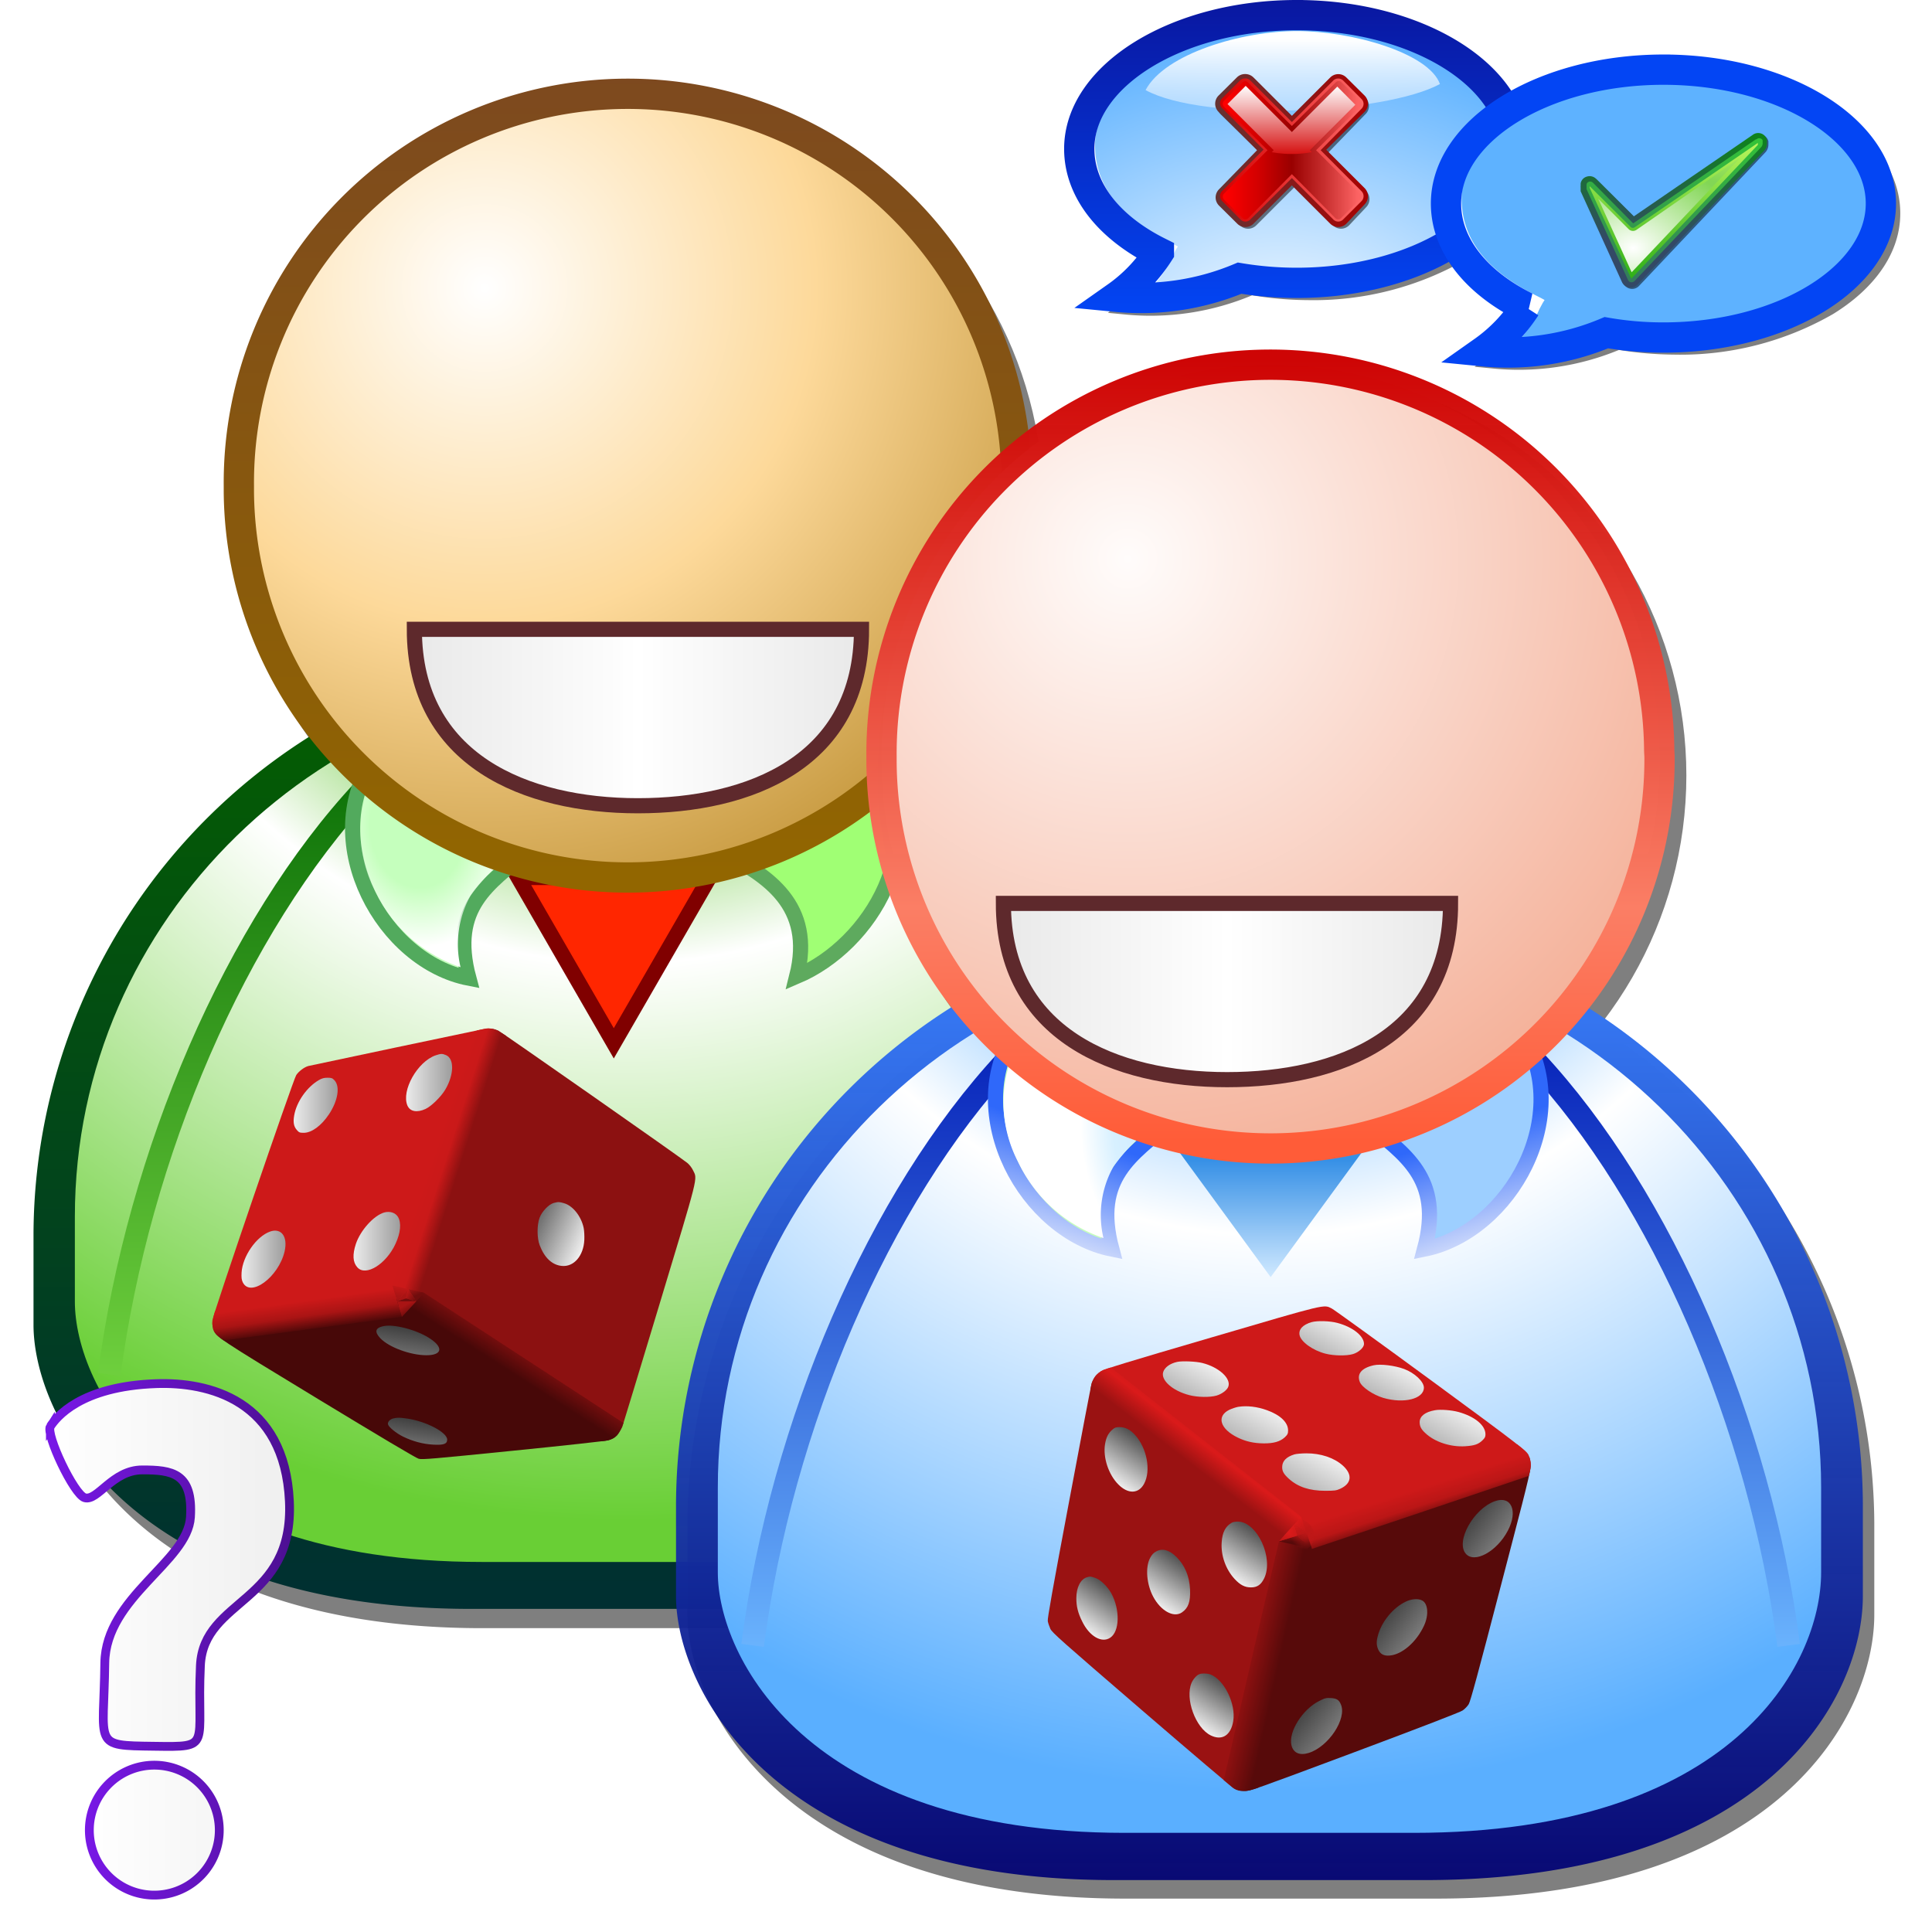 <?xml version="1.0" encoding="UTF-8"?>
<svg width="512" height="512" version="1.0" xmlns="http://www.w3.org/2000/svg" xmlns:cc="http://creativecommons.org/ns#" xmlns:dc="http://purl.org/dc/elements/1.1/" xmlns:rdf="http://www.w3.org/1999/02/22-rdf-syntax-ns#" xmlns:xlink="http://www.w3.org/1999/xlink">
 <defs>
  <linearGradient id="BWgrad">
   <stop offset="0"/>
   <stop stop-color="#fff" offset="1"/>
  </linearGradient>
  <!-- for left die -->
  <linearGradient id="grad1" x1="4492.5" x2="5626.1" y1="5053.9" y2="4328.5" gradientTransform="matrix(.014 0 0 -.02 594.16 301.51)" gradientUnits="userSpaceOnUse" xlink:href="#BWgrad"/>
  <linearGradient id="grad2" x1="3892" x2="2279.2" y1="4363.7" y2="-474.68" gradientTransform="scale(.771 1.297)" gradientUnits="userSpaceOnUse" xlink:href="#BWgrad"/>
  <linearGradient id="grad4" x1="8418.4" x2="-27.168" y1="5771.6" y2="5771.6" gradientTransform="scale(.949 1.053)" gradientUnits="userSpaceOnUse" xlink:href="#BWgrad"/>
  <linearGradient id="grad21" x1="2987.8" x2="3223.9" y1="4557.5" y2="4802.3" gradientTransform="matrix(.021 0 0 -.014 594.16 301.51)" gradientUnits="userSpaceOnUse">
   <stop stop-color="#470808" offset="0"/>
   <stop stop-color="#700d0d" offset=".65"/>
   <stop stop-color="#8c1111" offset="1"/>
  </linearGradient>
  <linearGradient id="grad24" x1="947.24" x2="681.11" y1="8029.8" y2="8586.3" gradientTransform="matrix(.031 0 0 -.009 594.16 301.51)" gradientUnits="userSpaceOnUse">
   <stop stop-color="#470808" offset="0"/>
   <stop stop-color="#a91414" offset=".5"/>
   <stop stop-color="#cd1919" offset="1"/>
  </linearGradient>
  <linearGradient id="grad41" x1="4460" x2="4840.3" y1="4260.8" y2="3973" gradientTransform="matrix(.011 0 0 -.026 594.16 301.51)" gradientUnits="userSpaceOnUse">
   <stop stop-color="#cd1919" offset="0"/>
   <stop stop-color="#ca1919" offset=".5"/>
   <stop stop-color="#8c1111" offset="1"/>
  </linearGradient>
  <linearGradient id="cgrad44" x1="2441.1" x2="2467.3" y1="4604" y2="4777.9" gradientTransform="matrix(.017 0 0 -.017 594.16 301.51)" gradientUnits="userSpaceOnUse">
   <stop stop-color="#a91414" offset="0"/>
   <stop stop-color="#cd1919" offset="1"/>
  </linearGradient>
  <linearGradient id="cgrad11" x1="2348.8" x2="2254.9" y1="5227.3" y2="5385.4" gradientTransform="matrix(.019 0 0 -.015 594.16 301.51)" gradientUnits="userSpaceOnUse">
   <stop stop-color="#700d0d" offset="0"/>
   <stop stop-color="#ca1919" offset="1"/>
  </linearGradient>
  <linearGradient id="cgrad22" x1="2261" x2="2150" y1="4880.7" y2="5045.1" gradientTransform="matrix(.019 0 0 -.015 594.16 301.51)" gradientUnits="userSpaceOnUse">
   <stop stop-color="#470808" offset="0"/>
   <stop stop-color="#a91414" offset="1"/>
  </linearGradient>
  <linearGradient id="cgrad4c" x1="2559.3" x2="2608.7" y1="4391.3" y2="4554.7" gradientTransform="matrix(.016 0 0 -.018 594.16 301.51)" gradientUnits="userSpaceOnUse">
   <stop stop-color="#a91414" offset="0"/>
   <stop stop-color="#ca1919" offset="1"/>
  </linearGradient>
  <linearGradient id="cgrad1c" x1="2908.6" x2="2777.6" y1="4222.2" y2="4319.3" gradientTransform="matrix(.015 0 0 -.018 594.16 301.51)" gradientUnits="userSpaceOnUse">
   <stop stop-color="#700d0d" offset="0"/>
   <stop stop-color="#ca1919" offset="1"/>
  </linearGradient>
  <linearGradient id="cgrad2c" x1="1047.6" x2="973.65" y1="11722" y2="11774" gradientTransform="matrix(.043 0 0 -.007 594.16 301.51)" gradientUnits="userSpaceOnUse">
   <stop stop-color="#700d0d" offset="0"/>
   <stop stop-color="#b51616" offset="1"/>
  </linearGradient>
  <linearGradient id="cgradxx" x1="2138.4" x2="2015.5" y1="5743.9" y2="5888.8" gradientTransform="matrix(.021 0 0 -.013 594.16 301.51)" gradientUnits="userSpaceOnUse">
   <stop stop-color="#700d0d" offset="0"/>
   <stop stop-color="#ca1919" offset="1"/>
  </linearGradient>
  <!-- for right die -->
  <linearGradient id="grad3" x1="8399.5" x2="15715" y1="4016.4" y2="-2173.8" gradientTransform="scale(.934 1.07)" gradientUnits="userSpaceOnUse" xlink:href="#BWgrad"/>
  <linearGradient id="grad5" x1="10797" x2="9066" y1="4727.9" y2="978.35" gradientTransform="scale(.784 1.276)" gradientUnits="userSpaceOnUse" xlink:href="#BWgrad"/>
  <linearGradient id="grad6" x1="463.33" x2="8506.2" y1="-22.414" y2="8020.5" gradientTransform="scale(1.379 .725)" gradientUnits="userSpaceOnUse" xlink:href="#BWgrad"/>
  <linearGradient id="grad56" x1="7514.2" x2="7800.4" y1="4531.9" y2="4825.3" gradientTransform="matrix(.019 0 0 -.015 594.16 301.51)" gradientUnits="userSpaceOnUse">
   <stop stop-color="#9a1212" offset="0"/>
   <stop stop-color="#da1a1a" offset=".7"/>
   <stop stop-color="#ce1919" offset="1"/>
  </linearGradient>
  <linearGradient id="grad36" x1="7624.3" x2="7317.4" y1="5419.6" y2="5838.1" gradientTransform="matrix(.025 0 0 -.011 594.16 301.51)" gradientUnits="userSpaceOnUse">
   <stop stop-color="#570a0a" offset="0"/>
   <stop stop-color="#ba1616" offset=".5"/>
   <stop stop-color="#ce1919" offset="1"/>
  </linearGradient>
  <linearGradient id="grad35" x1="15673" x2="15151" y1="887.28" y2="1213" gradientTransform="matrix(.01 0 0 -.028 594.16 301.51)" gradientUnits="userSpaceOnUse">
   <stop stop-color="#570a0a" offset="0"/>
   <stop stop-color="#9a1212" offset="1"/>
  </linearGradient>
  <linearGradient id="cgrad53" x1="6199" x2="6168.9" y1="4974.3" y2="5235.3" gradientTransform="matrix(.027 0 0 -.011 594.16 301.51)" gradientUnits="userSpaceOnUse">
   <stop stop-color="#570a0a" offset="0"/>
   <stop stop-color="#bd1717" offset="1"/>
  </linearGradient>
  <linearGradient id="cgrad56" x1="9062.8" x2="9163.1" y1="3359" y2="3604.4" gradientTransform="matrix(.017 0 0 -.016 594.16 301.51)" gradientUnits="userSpaceOnUse">
   <stop stop-color="#9a1212" offset="0"/>
   <stop stop-color="#da1a1a" offset="1"/>
  </linearGradient>
  <linearGradient id="cgrad6c" x1="9448" x2="9379.9" y1="3440.1" y2="3582" gradientTransform="matrix(.017 0 0 -.016 594.16 301.51)" gradientUnits="userSpaceOnUse">
   <stop stop-color="#ba1616" offset="0"/>
   <stop stop-color="#da1a1a" offset="1"/>
  </linearGradient>
  <linearGradient id="cgrad63" x1="10245" x2="10179" y1="3010" y2="3201.7" gradientTransform="matrix(.016 0 0 -.018 594.16 301.51)" gradientUnits="userSpaceOnUse">
   <stop stop-color="#570a0a" offset="0"/>
   <stop stop-color="#bd1717" offset="1"/>
  </linearGradient>
  <linearGradient id="cgrad66" x1="11144" x2="10965" y1="2916" y2="2962.9" gradientTransform="matrix(.015 0 0 -.019 594.16 301.51)" gradientUnits="userSpaceOnUse">
   <stop stop-color="#ba1616" offset="0"/>
   <stop stop-color="#da1a1a" offset="1"/>
  </linearGradient>
  <radialGradient id="rcgrad" cx="9607" cy="3310" r="201" gradientTransform="matrix(.017 0 0 .017 594.16 -301.51)" gradientUnits="userSpaceOnUse">
   <stop stop-color="#bd1717" offset="0"/>
   <stop stop-color="#bd1717" stop-opacity="0" offset="1"/>
  </radialGradient>
  <linearGradient id="linearGradient1550" x1="4611.5" x2="2656.5" y1="6381.7" y2="6381.7" gradientTransform="scale(.897 1.115)" gradientUnits="userSpaceOnUse" xlink:href="#BWgrad"/>
  <linearGradient id="linearGradient1552" x1="3074.1" x2="1200" y1="6121.8" y2="6121.8" gradientTransform="scale(.894 1.119)" gradientUnits="userSpaceOnUse" xlink:href="#BWgrad"/>
  <linearGradient id="linearGradient1554" x1="3971" x2="1981.5" y1="4685.2" y2="4685.2" gradientTransform="scale(.892 1.122)" gradientUnits="userSpaceOnUse" xlink:href="#BWgrad"/>
  <linearGradient id="linearGradient1556" x1="2433.2" x2="526.01" y1="4431.8" y2="4431.8" gradientTransform="scale(.878 1.138)" gradientUnits="userSpaceOnUse" xlink:href="#BWgrad"/>
  <linearGradient id="linearGradient1558" x1="1993.8" x2="1236.3" y1="6726.6" y2="4454.3" gradientTransform="scale(1.458 .686)" gradientUnits="userSpaceOnUse" xlink:href="#BWgrad"/>
  <linearGradient id="linearGradient1560" x1="2026.7" x2="1323.4" y1="5188.1" y2="3078.2" gradientTransform="scale(1.48 .676)" gradientUnits="userSpaceOnUse" xlink:href="#BWgrad"/>
  <linearGradient id="linearGradient1562" x1="5876.3" x2="7494" y1="6368.5" y2="7986.2" gradientTransform="scale(1.373 .728)" gradientUnits="userSpaceOnUse" xlink:href="#BWgrad"/>
  <linearGradient id="linearGradient1564" x1="4717" x2="6381.4" y1="5604.3" y2="7268.7" gradientTransform="scale(1.361 .735)" gradientUnits="userSpaceOnUse" xlink:href="#BWgrad"/>
  <linearGradient id="linearGradient1566" x1="6497.7" x2="8154.8" y1="5491.3" y2="7148.4" gradientTransform="scale(1.349 .741)" gradientUnits="userSpaceOnUse" xlink:href="#BWgrad"/>
  <linearGradient id="linearGradient1568" x1="5304.1" x2="7012.8" y1="4727.7" y2="6436.5" gradientTransform="scale(1.339 .747)" gradientUnits="userSpaceOnUse" xlink:href="#BWgrad"/>
  <linearGradient id="linearGradient1570" x1="7057.3" x2="8743.3" y1="4706.8" y2="6392.8" gradientTransform="scale(1.342 .745)" gradientUnits="userSpaceOnUse" xlink:href="#BWgrad"/>
  <linearGradient id="linearGradient1572" x1="5815.4" x2="7542.9" y1="3972.8" y2="5700.3" gradientTransform="scale(1.341 .745)" gradientUnits="userSpaceOnUse" xlink:href="#BWgrad"/>
  <linearGradient id="linearGradient1574" x1="11897" x2="13548" y1="3577.5" y2="2181" gradientTransform="scale(.933 1.071)" gradientUnits="userSpaceOnUse" xlink:href="#BWgrad"/>
  <linearGradient id="linearGradient1576" x1="10664" x2="12309" y1="2509.5" y2="1117.2" gradientTransform="scale(.945 1.058)" gradientUnits="userSpaceOnUse" xlink:href="#BWgrad"/>
  <linearGradient id="linearGradient1578" x1="9487.7" x2="11136" y1="1415.1" y2="20.019" gradientTransform="scale(.955 1.047)" gradientUnits="userSpaceOnUse" xlink:href="#BWgrad"/>
  <linearGradient id="linearGradient1580" x1="9897.7" x2="9523.2" y1="2783.7" y2="1972.1" gradientTransform="scale(.816 1.226)" gradientUnits="userSpaceOnUse" xlink:href="#BWgrad"/>
  <linearGradient id="linearGradient1582" x1="8925.1" x2="8562" y1="2498.3" y2="1711.5" gradientTransform="scale(.809 1.236)" gradientUnits="userSpaceOnUse" xlink:href="#BWgrad"/>
  <linearGradient id="linearGradient1584" x1="10339" x2="9961.1" y1="1613.5" y2="794.14" gradientTransform="scale(.831 1.204)" gradientUnits="userSpaceOnUse" xlink:href="#BWgrad"/>
  <linearGradient id="linearGradient1586" x1="10801" x2="10412" y1="3119.1" y2="2276.2" gradientTransform="scale(.831 1.203)" gradientUnits="userSpaceOnUse" xlink:href="#BWgrad"/>
  <linearGradient id="linearGradient1588" x1="9277" x2="8902.5" y1="3971.3" y2="3159.9" gradientTransform="scale(.816 1.225)" gradientUnits="userSpaceOnUse" xlink:href="#BWgrad"/>
  <linearGradient id="Gradient_55" x1="94.79" x2="94.79" y1="112.29" y2="116.78" gradientTransform="matrix(4.013 0 0 -4.013 -38.026 491.34)" gradientUnits="userSpaceOnUse">
   <stop stop-color="#d61313" offset="0"/>
   <stop stop-color="#fff" offset="1"/>
  </linearGradient>
  <linearGradient id="Gradient_56" x1="172.11" x2="180.88" y1="-241.55" y2="-241.55" gradientTransform="matrix(4.013 0 0 -4.013 -365.96 -929.51)" gradientUnits="userSpaceOnUse">
   <stop stop-color="#fe0000" offset="0"/>
   <stop stop-color="#d20000" offset=".25"/>
   <stop stop-color="#900" offset=".5"/>
   <stop stop-color="#c82f2f" offset=".75"/>
   <stop stop-color="#fc6363" offset="1"/>
  </linearGradient>
  <linearGradient id="Gradient_57" x1="171.82" x2="181.07" y1="-241.55" y2="-241.55" gradientTransform="matrix(4.013 0 0 -4.013 -365.96 -929.51)" gradientUnits="userSpaceOnUse">
   <stop stop-color="#d30000" offset="0"/>
   <stop stop-color="#fd6767" offset="1"/>
  </linearGradient>
  <linearGradient id="Gradient_58" x1="89.93" x2="99.67" y1="112.3" y2="112.3" gradientTransform="matrix(4.013 0 0 -4.013 -38.026 490.46)" gradientUnits="userSpaceOnUse">
   <stop stop-color="#663232" offset="0"/>
   <stop stop-color="#a70202" offset="1"/>
  </linearGradient>
  <radialGradient id="Gradient_50" cx="-65.56" cy="727.02" r="5.65" gradientTransform="matrix(-2.769 0 0 2.648 275.54 -1891.8)" gradientUnits="userSpaceOnUse">
   <stop stop-color="#ceff67" offset="0"/>
   <stop stop-color="#ceff67" stop-opacity="0" offset="1"/>
  </radialGradient>
  <radialGradient id="Gradient_51" cx="654.69" cy="-947.76" r="22.74" gradientTransform="matrix(1.324 0 0 -1.003 -433.98 -884.89)" gradientUnits="userSpaceOnUse">
   <stop stop-color="#fff" offset="0"/>
   <stop stop-color="#82d655" offset="1"/>
  </radialGradient>
  <linearGradient id="Gradient_52" x1="702.85" x2="702.85" y1="-651.67" y2="-694.96" gradientTransform="matrix(1.244 0 0 -1.244 -443.29 -778.54)" gradientUnits="userSpaceOnUse">
   <stop stop-color="#cf6" offset=".01"/>
   <stop stop-color="#090" offset="1"/>
  </linearGradient>
  <linearGradient id="Gradient_53" x1="702.85" x2="702.85" y1="-651.64" y2="-695.01" gradientTransform="matrix(1.244 0 0 -1.244 -443.29 -778.54)" gradientUnits="userSpaceOnUse">
   <stop stop-color="#3c3" offset="0"/>
   <stop stop-color="#366" offset="1"/>
  </linearGradient>
  <linearGradient id="Gradient_54" x1="702.84" x2="702.84" y1="-646" y2="-677.19" gradientTransform="matrix(1.244 0 0 -1.244 -443.29 -778.54)" gradientUnits="userSpaceOnUse">
   <stop stop-color="#090" offset="0"/>
   <stop stop-color="#334966" offset="1"/>
  </linearGradient>
  <linearGradient id="Gradient_28-2" x1="128.68" x2="128.68" y1="93.38" y2="101.77" gradientTransform="matrix(4.013 0 0 4.013 -7.166 -2.006)" xlink:href="#Gradient_28"/>
  <linearGradient id="Gradient_28" x1="102.78" x2="102.78" y1="97.24" y2="105.63" gradientTransform="matrix(.93 0 0 -.93 -8.92 101.3)" gradientUnits="userSpaceOnUse">
   <stop stop-color="#fff" stop-opacity="0" offset="0"/>
   <stop stop-color="#fff" offset="1"/>
  </linearGradient>
  <linearGradient id="Gradient_48-2" x1="111.64" x2="111.64" y1="126.82" y2="106.15" gradientTransform="matrix(4.013 0 0 4.013 -7.166 -2.006)" xlink:href="#Gradient_48"/>
  <linearGradient id="Gradient_48" x1="87.42" x2="87.42" y1="130.43" y2="109.75" gradientTransform="matrix(1,0,0,-1,0,130.93)" gradientUnits="userSpaceOnUse">
   <stop stop-color="#0917a0" offset="0"/>
   <stop stop-color="#0345f4" offset="1"/>
  </linearGradient>
  <radialGradient id="Gradient_49-2" cx="434.64" cy="-408.65" r="12.13" gradientTransform="matrix(4.013 0 0 4.013 -7.166 -2.006)" xlink:href="#Gradient_49"/>
  <radialGradient id="Gradient_49" cx="424.18" cy="-406.55" r="12.13" gradientTransform="matrix(2.31,0,0,-1.72,-893.59,-675.6)" gradientUnits="userSpaceOnUse">
   <stop stop-color="#fff" offset="0"/>
   <stop stop-color="#5eb2ff" offset="1"/>
  </radialGradient>
  <linearGradient id="Gradient_20" x1="136" x2="164.15" y1="8.51" y2="8.51" gradientTransform="matrix(1,0,0,-1,-115.9,129)" gradientUnits="userSpaceOnUse">
   <stop stop-color="#fff" offset="0"/>
   <stop stop-color="#efefef" offset="1"/>
  </linearGradient>
  <linearGradient id="Gradient_21" x1="135.94" x2="164.31" y1="8.51" y2="8.51" gradientTransform="matrix(1,0,0,-1,-115.9,129)" gradientUnits="userSpaceOnUse">
   <stop stop-color="#7918e8" offset="0"/>
   <stop stop-color="#4c0f92" offset="1"/>
  </linearGradient>
  <linearGradient id="Gradient_20-2" x1="136.52" x2="164.67" y1="39.15" y2="39.15" gradientTransform="matrix(1,0,0,-1,-120.21,129.23)" xlink:href="#Gradient_20"/>
  <linearGradient id="Gradient_21-2" x1="136.46" x2="164.73" y1="39.15" y2="39.15" gradientTransform="matrix(1,0,0,-1,-120.21,129.23)" xlink:href="#Gradient_21"/>
  <linearGradient id="Gradient_19-2" x1="28.65" x2="59.18" y1="83.04" y2="83.04" gradientTransform="matrix(4.013 0 0 4.013 -7.166 -2.006)" xlink:href="#Gradient_19"/>
  <linearGradient id="Gradient_19" x1="67.55" x2="98.08" y1="64.94" y2="64.94" gradientTransform="matrix(1,0,0,-1,0,130.93)" gradientUnits="userSpaceOnUse">
   <stop stop-color="#e8e8e8" offset="0"/>
   <stop stop-color="#fff" offset=".5"/>
   <stop stop-color="#e8e8e8" offset="1"/>
  </linearGradient>
  <radialGradient id="Gradient_16" cx="-35.28" cy="521.69" r="17.83" gradientTransform="matrix(0 9.952 9.832 0 -4830.4 499.21)" gradientUnits="userSpaceOnUse">
   <stop stop-color="#fffcfb" offset="0"/>
   <stop stop-color="#f4ad94" offset="1"/>
  </radialGradient>
  <linearGradient id="Gradient_17" x1="-17.48" x2="-17.48" y1="165.86" y2="200.24" gradientTransform="matrix(6.019 0 0 -6.019 441.68 1300.8)" gradientUnits="userSpaceOnUse">
   <stop stop-color="#ff5c38" offset="0"/>
   <stop stop-color="#fb7e65" offset=".3"/>
   <stop stop-color="#cd0000" stop-opacity=".98" offset="1"/>
  </linearGradient>
  <linearGradient id="Gradient_15" x1="-717.35" x2="-719.55" y1="-827.07" y2="-833.6" gradientTransform="matrix(-4.013 0 0 -4.013 -2490.9 -3018.6)" xlink:href="#Gradient_12"/>
  <linearGradient id="Gradient_12" x1="-251.35" x2="-253.55" y1="-827.07" y2="-833.6" gradientTransform="matrix(1,0,0,-1,324,-751.72)" gradientUnits="userSpaceOnUse">
   <stop stop-color="#2f68fa" offset="0"/>
   <stop stop-color="#c7d5fb" offset="1"/>
  </linearGradient>
  <radialGradient id="Gradient_14" cx="486.47" cy="-461.84" r="5.01" gradientTransform="matrix(3.451 -.241 -.482 -6.26 -1597.6 -2473.1)" gradientUnits="userSpaceOnUse">
   <stop stop-color="#d0ecff" offset="0"/>
   <stop stop-color="#d7f0ff" offset=".5"/>
   <stop stop-color="#fff" offset="1"/>
  </radialGradient>
  <linearGradient id="Gradient_13" x1="-72.25" x2="-72.25" y1="26.64" y2="18.29" gradientTransform="matrix(4.735 0 0 -3.732 678.44 406.83)" gradientUnits="userSpaceOnUse">
   <stop stop-color="#3690e6" offset="0"/>
   <stop stop-color="#d0e9ff" offset="1"/>
  </linearGradient>
  <linearGradient id="Gradient_11" x1="51.63" x2="51.63" y1="-576.08" y2="-615.89" gradientTransform="matrix(-4.013 0 0 -4.013 439.95 -2032.4)" xlink:href="#Gradient_10"/>
  <linearGradient id="Gradient_10" x1="517.63" x2="517.63" y1="-576.08" y2="-615.89" gradientTransform="matrix(1,0,0,-1,-406.02,-505.96)" gradientUnits="userSpaceOnUse">
   <stop stop-color="#0926bb" offset="0"/>
   <stop stop-color="#6bb5fe" offset="1"/>
  </linearGradient>
  <radialGradient id="Gradient_9" cx="434.92" cy="-65.52" r="36.43" gradientTransform="matrix(0 8.106 7.865 0 851.27 -3346)" gradientUnits="userSpaceOnUse">
   <stop stop-color="#2c8300" offset="0"/>
   <stop stop-color="#57aeff" offset=".25"/>
   <stop stop-color="#fff" offset=".5"/>
   <stop stop-color="#5aafff" offset="1"/>
  </radialGradient>
  <linearGradient id="Gradient_8" x1="44.09" x2="44.09" y1="6.32" y2="63.1" gradientTransform="matrix(4.013 0 0 -4.013 159.49 523.56)" gradientUnits="userSpaceOnUse">
   <stop stop-color="#000173" stop-opacity=".93" offset="0"/>
   <stop stop-color="#3575f0" offset="1"/>
  </linearGradient>
  <filter id="p" x="-.011" y="-.013" width="1.021" height="1.026">
   <feGaussianBlur stdDeviation=".35"/>
  </filter>
  <filter id="o" x="-.012" y="-.012" width="1.024" height="1.024">
   <feGaussianBlur stdDeviation=".27"/>
  </filter>
  <radialGradient id="Gradient_6" cx="-35.28" cy="521.69" r="17.83" gradientTransform="matrix(0 9.952 9.832 0 -5000.8 427.41)" gradientUnits="userSpaceOnUse">
   <stop stop-color="#fff" offset="0"/>
   <stop stop-color="#fdd99a" offset=".5"/>
   <stop stop-color="#c39539" offset="1"/>
  </radialGradient>
  <linearGradient id="Gradient_7" x1="-17.48" x2="-17.48" y1="201.11" y2="165.45" gradientTransform="matrix(6.019 0 0 -6.019 271.29 1229)" gradientUnits="userSpaceOnUse">
   <stop stop-color="#7d491f" offset="0"/>
   <stop stop-color="#87570f" offset=".5"/>
   <stop stop-color="#926600" offset="1"/>
  </linearGradient>
  <radialGradient id="Gradient_5" cx="397.68" cy="-467.87" r="5.01" gradientTransform="matrix(4.936 -.602 -.762 -6.22 -2208.9 -2451.2)" gradientUnits="userSpaceOnUse">
   <stop stop-color="#fff" stop-opacity="0" offset="0"/>
   <stop stop-color="#fff" stop-opacity="0" offset=".5"/>
   <stop stop-color="#fff" offset="1"/>
  </radialGradient>
  <linearGradient id="Gradient_4" x1="51.63" x2="51.63" y1="-576.08" y2="-615.89" gradientTransform="matrix(-4.013 0 0 -4.013 269.56 -2104.2)" xlink:href="#Gradient_3"/>
  <linearGradient id="Gradient_3" x1="517.63" x2="517.63" y1="-576.08" y2="-615.89" gradientTransform="matrix(1,0,0,-1,-448.48,-523.85)" gradientUnits="userSpaceOnUse">
   <stop stop-color="#0e7309" offset="0"/>
   <stop stop-color="#70d13e" offset="1"/>
  </linearGradient>
  <radialGradient id="Gradient_2" cx="434.92" cy="-65.52" r="36.43" gradientTransform="matrix(0 8.106 7.865 0 680.89 -3417.8)" gradientUnits="userSpaceOnUse">
   <stop stop-color="#2c8300" offset="0"/>
   <stop stop-color="#3db800" offset=".25"/>
   <stop stop-color="#fff" offset=".5"/>
   <stop stop-color="#69cf35" offset="1"/>
  </radialGradient>
  <linearGradient id="Gradient" x1="44.09" x2="44.09" y1="6.31" y2="63.1" gradientTransform="matrix(4.013 0 0 -4.013 -10.898 451.81)" gradientUnits="userSpaceOnUse">
   <stop stop-color="#002f32" offset="0"/>
   <stop stop-color="#045b04" offset="1"/>
  </linearGradient>
  <linearGradient id="linearGradient1112" x1="517.63" x2="517.63" y1="-576.08" y2="-615.89" gradientTransform="matrix(4.013 0 0 -4.013 -1806.9 -2104.2)" gradientUnits="userSpaceOnUse" xlink:href="#Gradient_3"/>
  <linearGradient id="linearGradient1114" x1="517.63" x2="517.63" y1="-576.08" y2="-615.89" gradientTransform="matrix(4.013 0 0 -4.013 -1636.5 -2032.4)" gradientUnits="userSpaceOnUse" xlink:href="#Gradient_10"/>
  <linearGradient id="linearGradient1116" x1="-251.35" x2="-253.55" y1="-827.07" y2="-833.6" gradientTransform="matrix(4.013 0 0 -4.013 1293 -3018.6)" gradientUnits="userSpaceOnUse" xlink:href="#Gradient_12"/>
  <linearGradient id="linearGradient1118" x1="67.55" x2="98.08" y1="64.94" y2="64.94" gradientTransform="matrix(4.013 0 0 -4.013 -7.166 523.4)" gradientUnits="userSpaceOnUse" xlink:href="#Gradient_19"/>
  <linearGradient id="linearGradient1120" x1="136" x2="164.15" y1="8.51" y2="8.51" gradientTransform="matrix(1,0,0,-1,-115.9,129)" gradientUnits="userSpaceOnUse" xlink:href="#Gradient_20"/>
  <linearGradient id="linearGradient1122" x1="135.94" x2="164.31" y1="8.51" y2="8.51" gradientTransform="matrix(1,0,0,-1,-115.9,129)" gradientUnits="userSpaceOnUse" xlink:href="#Gradient_21"/>
  <radialGradient id="radialGradient1124" cx="424.18" cy="-406.55" r="12.13" gradientTransform="matrix(9.27 0 0 -6.902 -3593.1 -2713.1)" gradientUnits="userSpaceOnUse" xlink:href="#Gradient_49"/>
  <linearGradient id="linearGradient1126" x1="87.42" x2="87.42" y1="130.43" y2="109.75" gradientTransform="matrix(4.013 0 0 -4.013 -7.166 523.4)" gradientUnits="userSpaceOnUse" xlink:href="#Gradient_48"/>
  <linearGradient id="linearGradient1128" x1="102.78" x2="102.78" y1="97.24" y2="105.63" gradientTransform="matrix(3.732 0 0 -3.732 -42.961 404.5)" gradientUnits="userSpaceOnUse" xlink:href="#Gradient_28"/>
 </defs>
 <g class="cls-1" transform="matrix(4.013 0 0 4.013 -7.166 -2.006)" filter="url(#o)">
  <circle class="cls-2" cx="43.99" cy="33.82" r="26.7" opacity=".5"/>
 </g>
 <g class="cls-3" transform="matrix(4.013 0 0 4.013 -7.166 -2.006)" filter="url(#p)">
  <path class="cls-2" d="m43.91 44.4a39 39 0 0 0-39.19 38.75v6.12c0 6 6.28 18.75 28.91 18.75h20.53c22.63-0.02 28.94-12.08 28.94-18.75v-6.12a39 39 0 0 0-39.19-38.75z" opacity=".5"/>
 </g>
 <path d="m166.03 171.15a156.5 156.5 0 0 0-157.15 155.5v24.479c0 24.077 25.201 75.242 116.01 75.242h82.265c90.652 0.08 116.13-48.396 116.13-75.242v-24.479a156.5 156.5 0 0 0-157.27-155.5z" fill="url(#Gradient)" stroke-width="4.013"/>
 <path d="m166.03 179.82c-80.7 0-146.19 63.805-146.19 142.58v22.553c0 22.272 23.435 68.982 107.83 68.982h76.606c84.271 0 107.95-44.463 107.95-68.982v-22.553c0-78.773-65.491-142.58-146.19-142.58z" fill="url(#Gradient_2)" stroke-width="4.013"/>
 <path d="m236.22 209.15c33.949 36.357 59.832 96.711 67.417 155.1" fill-opacity="0" fill-rule="evenodd" stroke="url(#linearGradient1112)" stroke-width="6.019"/>
 <path d="m162.66 276.49-25.362-43.941h50.723z" fill="#ff2600" stroke="#800000" stroke-linecap="square" stroke-miterlimit="4.68" stroke-width="4.013"/>
 <g fill-rule="evenodd">
  <path d="m96.527 209.15c-33.989 36.357-59.873 96.711-67.577 155.1" fill-opacity="0" stroke="url(#Gradient_4)" stroke-width="6.019"/>
  <g stroke-width="4.013">
   <path d="m139.18 226.01c-9.23 8.026-20.065 14.166-14.928 33.227-22.713-4.414-39.928-35.675-25.522-57.786z" fill="#c5ffbd" stroke="#52aa5d"/>
   <path d="m191.87 226.01c11.196 5.979 24.077 13.684 19.262 32.745 19.824-8.427 35.594-35.193 21.228-57.304z" fill="#a0ff74" stroke="#5eaa5e"/>
   <path d="m99.617 204.26 36.116 21.951a49.359 49.359 0 0 0-11.035 11.156 26.325 26.325 0 0 0-2.648 18.941 39.086 39.086 0 0 1-22.713-20.305 34.029 34.029 0 0 1 0.281-31.742z" fill="url(#Gradient_5)"/>
  </g>
 </g>
 <path d="m269.4 128.69a103.05 103.05 0 0 1-206.1 1.605v-1.605a103.05 103.05 0 0 1 206.1-1.565z" fill="url(#Gradient_6)" stroke="url(#Gradient_7)" stroke-linecap="square" stroke-miterlimit="5.98" stroke-width="8.026"/>
 <g class="cls-1" transform="matrix(4.013 0 0 4.013 -7.166 -2.006)" filter="url(#o)">
  <circle class="cls-2" cx="86.45" cy="51.71" r="26.7" opacity=".5"/>
 </g>
 <g class="cls-3" transform="matrix(4.013 0 0 4.013 -7.166 -2.006)" filter="url(#p)">
  <path class="cls-2" d="m86.37 62.28a39 39 0 0 0-39.19 38.72v6.13c0 6 6.28 18.75 28.91 18.75h20.53c22.63 0 28.94-12.08 28.94-18.75v-6.13a39 39 0 0 0-39.19-38.72z" opacity=".5"/>
 </g>
 <path d="m336.42 242.78a156.5 156.5 0 0 0-157.27 155.62v24.599c0 24.077 25.201 75.242 116.01 75.242h82.385c90.812 0 116.13-48.476 116.13-75.242v-24.599a156.5 156.5 0 0 0-157.27-155.62z" fill="url(#Gradient_8)" stroke-width="4.013"/>
 <path d="m336.42 251.57c-80.7 0-146.19 63.845-146.19 142.62v22.512c0 22.272 23.435 69.022 107.83 69.022h76.606c84.271 0 107.95-44.463 107.95-69.022v-22.512c0-78.773-65.491-142.62-146.19-142.62z" fill="url(#Gradient_9)" stroke-width="4.013"/>
 <g fill-rule="evenodd">
  <path d="m406.6 280.9c33.949 36.397 59.832 96.711 67.417 155.14" fill-opacity="0" stroke="url(#linearGradient1114)" stroke-width="6.019"/>
  <path d="m266.87 280.9c-33.949 36.397-59.832 96.711-67.417 155.14" fill-opacity="0" stroke="url(#Gradient_11)" stroke-width="6.019"/>
  <path d="m309.57 297.8c-9.23 8.026-20.065 14.166-14.928 33.227-22.713-4.615-39.928-35.675-25.562-57.826z" fill="#c5ffbd" stroke="url(#linearGradient1116)" stroke-width="4.013"/>
 </g>
 <g stroke-width="4.013">
  <path d="m336.74 338.45-25.602-35.033h51.205z" fill="url(#Gradient_13)"/>
  <path d="m270 276.05 36.116 21.951a49.359 49.359 0 0 0-11.035 11.156 26.285 26.285 0 0 0-2.648 18.941 39.046 39.046 0 0 1-22.713-20.345 33.949 33.949 0 0 1 0.281-31.702z" fill="url(#Gradient_14)" fill-rule="evenodd"/>
  <path d="m362.58 297.8c9.23 8.026 20.065 14.166 14.928 33.227 22.713-4.615 40.129-35.675 25.522-57.826z" fill="#9dcfff" fill-rule="evenodd" stroke="url(#Gradient_15)"/>
 </g>
 <path d="m439.79 200.48a103.09 103.09 0 0 1-206.18 1.565v-1.565a103.05 103.05 0 1 1 206.1-1.565z" fill="url(#Gradient_16)" stroke="url(#Gradient_17)" stroke-linecap="square" stroke-miterlimit="5.98" stroke-width="8.026"/>
 <path d="m265.91 239.41h118.5c0 35.193-29.615 46.71-59.23 46.71-29.615 0-59.271-11.958-59.271-46.71z" fill="url(#linearGradient1118)" fill-rule="evenodd" stroke="#5e292c" stroke-width="4.013"/>
 <path d="m109.81 166.78h118.5c0 35.193-29.655 46.75-59.271 46.75s-59.23-11.999-59.23-46.75z" fill="url(#Gradient_19-2)" fill-rule="evenodd" stroke="#5e292c" stroke-width="4.013"/>
 <g transform="matrix(2.333 0 0 2.333 -25.887 204.56)">
  <path d="m36 120.48a7.38 7.38 0 0 1-14.75 0 7.38 7.38 0 1 1 14.75 0z" fill="url(#linearGradient1120)" stroke="url(#linearGradient1122)"/>
  <path d="m16.82 74.34c-0.58 0.88 2.68 7.76 3.9 8.11 1.47 0.42 3.16-3.16 6.53-3.16s5.79 0.31 5.48 5.37-9.61 9.06-9.73 16.54c-0.1 9.48-1.47 9.39 5.59 9.48 6.74 0.1 4.84 0.11 5.27-9.16 0.35-7.68 10.64-7.06 10.11-18.65s-9.24-13.59-15.14-13.38c-8.63 0.3-11.36 3.86-12.01 4.85z" fill="url(#Gradient_20-2)" fill-rule="evenodd" stroke="url(#Gradient_21-2)"/>
 </g>
 <g stroke-width="4.013">
  <path class="cls-26" d="m346.57 4.856a81.582 81.582 0 0 0-42.015 10.714c-10.755 6.501-17.817 16.132-17.817 26.565 0 11.236 8.026 21.148 20.305 28.09a44.824 44.824 0 0 1-9.671 9.791l-3.772 2.889 5.016 0.482a69.544 69.544 0 0 0 33.227-5.136 92.297 92.297 0 0 0 14.727 1.284 81.101 81.101 0 0 0 42.015-10.795c10.875-6.702 17.817-16.052 17.817-26.646s-6.942-20.065-17.817-26.686a81.462 81.462 0 0 0-42.015-10.554z" opacity=".5" style="isolation:isolate"/>
  <path d="m346.49 5.016a76.807 76.807 0 0 1 39.607 10.032c9.992 6.14 16.052 14.446 16.052 23.475 0 9.029-5.979 17.376-16.052 23.556a71.992 71.992 0 0 1-38.163 12.039 125.2 125.2 0 0 1-17.617-1.445h-0.722l-0.642 0.201a57.144 57.144 0 0 1-24.88 3.09c2.97-2.568 2.368-4.414 4.294-8.026 0.321-0.522 0.682-1.124 0.923-1.605l-1.766-0.923c-12.44-6.26-19.703-16.613-19.703-26.846 0-9.029 9.31-19.182 19.342-25.321 10.032-6.14 24.077-8.026 39.487-8.026z" fill="url(#radialGradient1124)"/>
  <path class="cls-28" d="m318.44 8.668s-1.605-0.963-1.685-0.923a52.73 52.73 0 0 0-13.202 6.3 31.782 31.782 0 0 0-16.453 25.602c0 10.594 6.18 20.506 18.821 26.886l0.883 0.482-0.401 0.803a26.686 26.686 0 0 1-6.059 8.588l-1.846 1.565h2.608a67.216 67.216 0 0 0 23.516-3.732l-0.401-0.923-0.361-0.923h-0.441a71.51 71.51 0 0 1-17.817 3.371 28.692 28.692 0 0 0 5.177-8.026l0.883-1.645 0.482-0.762-0.883-0.482-1.766-0.923c-12.039-6.14-19.302-14.166-19.302-25.522 0-8.708 7.023-16.774 16.814-22.753a64.528 64.528 0 0 1 12.039-6.26s0.281 0.923 0.281 0.883l-0.401-2.247-0.361 0.482zm52.77 59.632h-0.562a79.937 79.937 0 0 1-23.837 4.013 94.384 94.384 0 0 1-14.888-1.204h-1.284l-0.722 0.281c-0.562 0.241-1.164-0.682-1.766-0.441l-3.451 1.364 3.652 0.522h0.401a89.969 89.969 0 0 0 14.928 1.204 85.916 85.916 0 0 0 28.331-4.655l-0.401-0.923h-0.321z" fill="#fff"/>
 </g>
 <path d="m343.64 4.013c-31.782 0-57.625 16.052-57.625 35.434 0 11.076 8.026 20.947 21.108 27.448a42.055 42.055 0 0 1-11.236 11.758 67.577 67.577 0 0 0 32.625-4.936 92.297 92.297 0 0 0 15.129 1.244c31.822 0 57.665-16.052 57.665-35.514 0-19.463-25.843-35.434-57.665-35.434z" fill="none" stroke="url(#linearGradient1126)" stroke-linecap="square" stroke-width="8.026"/>
 <g stroke-width="4.013">
  <path d="m343.64 8.226c14.487 0 34.952 5.739 37.962 14.045-14.848 8.026-62.521 10.072-78.011 1.605 5.136-9.671 25.562-15.65 40.129-15.65z" fill="url(#linearGradient1128)"/>
  <path class="cls-26" d="m443.76 19.342a81.061 81.061 0 0 0-42.015 10.755c-10.875 6.661-17.817 16.052-17.817 26.646 0 11.276 8.026 21.188 20.305 28.09a45.948 45.948 0 0 1-9.671 9.47l-3.772 2.889 5.016 0.482a69.544 69.544 0 0 0 33.227-4.936 96.751 96.751 0 0 0 14.727 1.244 81.101 81.101 0 0 0 42.015-10.755c10.875-6.702 17.817-16.052 17.817-26.686s-6.942-20.065-17.817-26.646a81.061 81.061 0 0 0-42.015-10.714z" opacity=".5" style="isolation:isolate"/>
  <path d="m443.64 19.463a76.847 76.847 0 0 1 39.487 10.072c9.992 6.14 16.052 14.446 16.052 23.475 0 9.029-5.979 17.376-16.052 23.556a72.232 72.232 0 0 1-38.163 12.039 125.2 125.2 0 0 1-17.617-1.445h-0.722l-0.682 0.241a56.943 56.943 0 0 1-24.84 3.09c2.97-2.568 2.368-4.454 4.294-8.026 0.321-0.562 0.682-1.164 0.923-1.645l-1.806-0.883c-12.4-6.26-19.663-16.613-19.663-26.846 0-9.029 9.31-19.182 19.342-25.321s24.077-8.226 39.447-8.226z" fill="url(#Gradient_49-2)"/>
  <path class="cls-28" d="m415.59 23.114s-1.405-1.043-1.685-1.043a53.131 53.131 0 0 0-13.162 6.14 31.662 31.662 0 0 0-16.453 25.562c0 10.634 6.14 20.506 18.821 26.927l0.883 0.482-0.401 0.762a26.365 26.365 0 0 1-6.1 8.588l-1.806 1.565h2.608a65.972 65.972 0 0 0 23.475-3.732l-0.401-0.883-0.361-0.923h-0.401a73.356 73.356 0 0 1-17.817 3.371 29.294 29.294 0 0 0 5.177-8.026l0.883-1.645 0.482-0.762-0.883-0.482-1.806-0.923c-12.039-6.14-19.302-14.206-19.302-25.522 0-8.708 7.023-16.774 16.854-22.793a63.203 63.203 0 0 1 12.039-6.22 7.504 7.504 0 0 1 0.281 0.883l-0.401-2.287-0.361 0.482zm52.81 59.632h-0.562a81.221 81.221 0 0 1-23.837 4.013 89.046 89.046 0 0 1-14.888-1.244h-1.284l-0.722 0.241c-0.602 0.201-1.164-0.682-1.806-0.441l-3.411 1.324 3.612 0.562h0.441a89.608 89.608 0 0 0 14.928 1.204 84.271 84.271 0 0 0 28.09-4.695l-0.401-0.883h-0.361z" fill="#fff"/>
 </g>
 <path d="m440.83 18.459c-31.822 0-57.625 16.052-57.625 35.474 0 11.035 8.026 20.947 21.108 27.448a42.497 42.497 0 0 1-11.236 11.718 67.096 67.096 0 0 0 32.625-4.936 87.762 87.762 0 0 0 15.129 1.284c31.822 0 57.625-16.052 57.625-35.514s-25.803-35.474-57.625-35.474z" fill="none" stroke="url(#Gradient_48-2)" stroke-linecap="square" stroke-width="8.026"/>
 <g stroke-width="4.013">
  <path d="m440.83 22.713c14.487 0 34.912 5.739 37.962 14.045-14.888 8.026-62.521 10.072-78.011 1.605 5.136-9.671 25.562-15.65 40.129-15.65z" fill="url(#Gradient_28-2)"/>
  <path class="cls-26" d="m464.83 36.116-31.501 21.589-9.952-9.912a2.448 2.448 0 0 0-2.488-0.682 2.287 2.287 0 0 0-1.645 1.846v0.562a1.324 1.324 0 0 0 0 0.562v0.963l10.995 24.077a2.528 2.528 0 0 0 1.846 1.405 2.488 2.488 0 0 0 2.247-0.722l33.548-35.474a2.97 2.97 0 0 0 0.762-2.006v-0.843a2.247 2.247 0 0 0-1.485-1.685 2.328 2.328 0 0 0-2.328 0.321z" opacity=".5" style="isolation:isolate"/>
  <path d="m464.47 35.755-31.501 21.589-9.912-9.872a2.408 2.408 0 0 0-2.488-0.682 2.287 2.287 0 0 0-1.685 1.846v0.562a2.287 2.287 0 0 0 0 0.522v0.963l10.955 24.077a2.568 2.568 0 0 0 1.886 1.445 2.528 2.528 0 0 0 2.207-0.762l33.548-35.474a2.889 2.889 0 0 0 0.762-2.006v-0.843a2.287 2.287 0 0 0-1.485-1.726 2.408 2.408 0 0 0-2.287 0.361z" fill="url(#Gradient_54)"/>
  <path d="m465.27 36.959-32.464 22.231-10.594-10.714a1.083 1.083 0 0 0-1.083-0.321 0.923 0.923 0 0 0-0.682 0.722v1.244l10.995 24.077a1.043 1.043 0 0 0 0.762 0.602 1.204 1.204 0 0 0 0.963-0.321l33.548-35.474a1.525 1.525 0 0 0 0.401-1.043v-0.642c0-0.361-0.281-0.522-0.602-0.642a0.963 0.963 0 0 0-0.963 0.201z" fill="url(#Gradient_53)"/>
  <path d="m433.25 60.194a0.843 0.843 0 0 1-1.083 0l-10.875-10.835a0.361 0.361 0 0 0 0 0.201 0.522 0.522 0 0 0 0 0.241l10.995 24.077 33.548-35.474a0.762 0.762 0 0 0 0-0.321 0.361 0.361 0 0 0 0-0.201l-32.625 22.352z" fill="url(#Gradient_52)"/>
  <path d="m433.73 60.876a1.645 1.645 0 0 1-2.167-0.201l-8.026-8.026c2.528 5.538 7.303 16.052 8.868 19.503 1.445-1.525 22.312-23.556 28.492-30.137z" fill="url(#Gradient_51)"/>
  <path d="m433.73 60.876a1.645 1.645 0 0 1-2.167-0.201l-8.026-8.026c2.528 5.538 7.303 16.052 8.868 19.503 1.445-1.525 22.312-23.556 28.492-30.137z" fill="url(#Gradient_50)"/>
  <path class="cls-26" d="m330.56 20.265a3.01 3.01 0 0 0-2.167 0.883l-4.816 4.936a3.01 3.01 0 0 0 0 4.294l10.353 10.072-10.153 10.153a3.05 3.05 0 0 0 0 4.334l4.816 4.775a3.05 3.05 0 0 0 4.334 0l10.153-10.153 10.153 10.153a3.01 3.01 0 0 0 4.294 0l4.494-4.775a3.05 3.05 0 0 0 0-4.334l-10.032-10.153 10.032-10.353a3.01 3.01 0 0 0 0-4.013l-4.816-4.816a3.01 3.01 0 0 0-4.294 0l-10.032 10.032-10.153-10.153a3.05 3.05 0 0 0-2.167-0.883z" opacity=".5" style="isolation:isolate"/>
  <path d="m329.92 19.623a3.05 3.05 0 0 0-2.167 0.923l-4.816 4.775a3.05 3.05 0 0 0 0 4.334l10.193 10.153-10.072 10.353a3.05 3.05 0 0 0 0 4.334l4.816 4.775a3.05 3.05 0 0 0 4.334 0l10.153-10.153 10.153 10.153a3.01 3.01 0 0 0 4.294 0l4.816-5.096a3.05 3.05 0 0 0 0-4.334l-10.153-10.153 10.153-10.032a3.05 3.05 0 0 0 0-4.334l-4.816-4.775a3.01 3.01 0 0 0-4.294 0l-10.153 10.153-10.153-10.153a3.13 3.13 0 0 0-2.287-0.923z" fill="url(#Gradient_58)"/>
  <path d="m329.92 20.787a1.806 1.806 0 0 0-1.284 0.522l-4.775 4.775a1.806 1.806 0 0 0 0 2.568l10.995 10.995-10.995 10.995a1.846 1.846 0 0 0 0 2.608l4.896 4.936a1.806 1.806 0 0 0 2.568 0l11.035-10.995 10.995 10.995a1.806 1.806 0 0 0 2.568 0l4.896-4.896a1.846 1.846 0 0 0 0-2.608l-10.835-10.875 10.835-10.995a1.806 1.806 0 0 0 0-2.568l-4.896-4.936a1.886 1.886 0 0 0-2.568 0l-10.995 11.035-11.035-11.035a1.766 1.766 0 0 0-1.405-0.522z" fill="url(#Gradient_57)"/>
  <path d="m329.92 21.509a1.083 1.083 0 0 1 0.762 0.321l11.678 11.557 11.637-11.557a1.043 1.043 0 0 1 1.525 0l4.936 4.896a1.164 1.164 0 0 1 0 1.565l-11.678 11.517 11.557 11.517a1.164 1.164 0 0 1 0 1.565l-4.936 4.896a1.043 1.043 0 0 1-1.525 0l-11.517-11.637-11.557 11.637a1.043 1.043 0 0 1-1.525 0l-4.896-4.896a1.083 1.083 0 0 1 0-1.565l11.517-11.517-11.517-11.517a1.083 1.083 0 0 1 0-1.565l4.896-4.896a1.164 1.164 0 0 1 0.642-0.321z" fill="url(#Gradient_56)"/>
  <path d="m330.12 22.753-4.816 4.816 12.239 12.239-0.522 0.522a29.615 29.615 0 0 0 10.634 0l-0.522-0.522 12.039-12.039-4.775-4.816-12.039 12.039z" fill="url(#Gradient_55)"/>
 </g>
 <g transform="matrix(1.331 0 0 1.331 -740.2 46.536)">
  <g stroke-width=".017">
   <path d="m653.79 170.01c-0.05 0.084-0.706 2.135-1.462 4.589-2.068 6.724-2.841 9.178-3.362 10.842-0.252 0.824-0.74 2.421-1.093 3.53-0.336 1.109-1.177 3.799-1.849 5.967-0.672 2.168-2.387 7.648-3.782 12.187-1.412 4.522-3.076 9.901-3.715 11.951-0.639 2.051-1.16 3.799-1.16 3.883 0 0.168 2.673 1.984 27.265 18.44l14.254 9.514 0.471-0.656c0.269-0.37 0.572-0.891 0.672-1.143s3.412-11.178 7.362-24.256c7.968-26.374 7.615-24.962 6.724-26.794-0.269-0.555-0.74-1.16-1.16-1.496-1.597-1.278-36.981-26.038-37.636-26.34-0.756-0.336-1.412-0.437-1.53-0.219z" fill="#8c1111"/>
   <path d="m652.83 169.84c-1.126 0.219-34.795 7.312-35.316 7.447-0.807 0.219-1.899 1.042-2.404 1.799-0.622 0.941-16.591 47.638-16.692 48.831-0.084 0.908-0.067 0.975 0.252 0.975 0.185 0 2.639-0.336 5.446-0.756 2.807-0.42 11.363-1.664 19.028-2.757 7.648-1.109 13.952-2.051 14.002-2.101 0.101-0.084 1.345-4.068 5.093-16.154 1.395-4.538 3.11-10.018 3.782-12.187 0.672-2.168 1.513-4.858 1.849-5.967 0.353-1.109 0.84-2.706 1.093-3.53 2.017-6.455 4.74-15.297 4.774-15.448 0.017-0.202-0.336-0.252-0.908-0.151z" fill="#cd1919"/>
   <path d="m637.16 223.26c-0.05 0.067-5.581 0.891-12.254 1.866-17.902 2.572-26.273 3.799-26.357 3.866-0.034 0.034 0.017 0.37 0.134 0.74 0.454 1.513 0.605 1.614 20.894 13.935 12.103 7.346 19.415 11.699 19.902 11.817 0.706 0.202 2.757 0.017 18.944-1.614 10.237-1.025 18.457-1.933 18.843-2.068 0.891-0.303 1.58-0.824 1.362-1.025-0.084-0.084-7.161-4.824-15.717-10.539s-17.734-11.867-20.39-13.649c-5.026-3.379-5.194-3.496-5.362-3.328z" fill="#470808"/>
   <path d="m635.75 226.98 40.107 25.029c2.505-0.286 3.328-0.689 4.404-3.648l-40.04-26.139z" fill="url(#grad21)"/>
   <path d="m634.2 221.16 6.337 1.278 16.355-51.151c-2.673-1.731-2.874-1.715-5.833-1.076z" fill="url(#grad41)"/>
   <path d="m598.95 226.07c-1.143 3.715-0.353 4.404 1.715 5.867l35.485-4.69-1.883-6.27z" fill="url(#grad24)"/>
   <path d="m639.03 224.15-3.849-0.017 2.219-2.454z" fill="url(#cgradxx)"/>
   <path d="m634.25 220.98 0.941 3.143 2.202-2.421z" fill="url(#cgrad44)"/>
   <path d="m640.54 222.44-1.53 1.698-1.614-2.437z" fill="url(#cgrad11)"/>
   <path d="m636.14 227.25 2.874-3.11-3.816-0.017z" fill="url(#cgrad22)"/>
   <path d="m635.19 224.12 2.202-2.421-0.42 1.866z" fill="url(#cgrad4c)"/>
   <path d="m639.01 224.14-1.614-2.437-0.437 1.866z" fill="url(#cgrad1c)"/>
   <path d="m639.01 224.14-3.816-0.017 1.782-0.572z" fill="url(#cgrad2c)"/>
   <path d="m666.38 204.55c-0.975 0.269-2.32 1.647-2.807 2.908-0.555 1.446-0.555 4.085 0.017 5.547 0.958 2.488 2.471 3.9 4.387 4.085 2.404 0.235 4.337-2 4.488-5.177 0.034-0.807-0.017-1.866-0.134-2.404-0.471-2.269-2.135-4.387-3.866-4.891-1.009-0.303-1.16-0.303-2.084-0.067z" fill="url(#grad1)"/>
  </g>
  <g transform="matrix(.017 0 0 -.017 594.16 301.51)">
   <path d="m2864 7432c-212-74-403-412-330-587 30-71 112-87 212-41 68 31 182 143 232 227 103 175 107 363 8 404-45 19-59 18-122-3z" fill="url(#linearGradient1550)"/>
   <path d="m1500 7144c-142-81-265-256-292-416-14-80-5-130 32-171 25-29 34-32 82-32 93 1 206 85 293 216 106 159 133 326 65 399-24 26-35 30-82 30-38 0-65-7-98-26z" fill="url(#linearGradient1552)"/>
   <path d="m2260 5591c-122-37-276-209-329-366-42-127-37-216 17-276 99-110 337 37 447 276 60 129 70 245 29 315-30 50-97 71-164 51z" fill="url(#linearGradient1554)"/>
   <path d="m925 5368c-161-58-321-289-333-479-3-59 0-84 13-113 88-186 420 57 491 360 40 173-39 279-171 232z" fill="url(#linearGradient1556)"/>
  </g>
  <g transform="matrix(.017 0 0 -.017 594.16 301.51)">
   <path d="m2246 4259c-89-21-98-66-30-139 99-106 353-200 541-200 182 0 202 89 44 194-156 104-431 176-555 145z" fill="url(#linearGradient1558)"/>
   <path d="m2370 3180c-41-10-70-42-63-70 9-33 96-104 176-143 114-56 236-88 353-94 123-7 164 8 164 59 0 85-250 216-474 247-87 12-106 12-156 1z" fill="url(#linearGradient1560)"/>
  </g>
 </g>
 <g transform="matrix(1.315 0 0 1.315 -649.88 83.652)">
  <g stroke-width=".017">
   <path d="m787.47 234.78c-8.085 2.673-18.642 6.135-23.466 7.715l-8.741 2.874-0.286 1.21c-0.151 0.672-1.95 8.606-3.984 17.616-2.034 9.01-4.538 20.087-5.564 24.609-1.53 6.707-1.832 8.237-1.647 8.354 0.134 0.084 0.74 0.151 1.362 0.151 1.093 0 2.017-0.336 22.087-7.833 13.38-5.009 21.23-8.035 21.718-8.371 0.437-0.286 0.992-0.857 1.244-1.278 0.353-0.588 1.799-5.883 6.522-24.037 3.328-12.809 5.95-22.508 5.967-23.953 0-0.756-0.202-1.933-0.387-1.916-0.067 0-6.741 2.202-14.826 4.858z" fill="#570a0a"/>
   <path d="m714.79 214.05c-0.235 0.353-0.504 0.857-0.588 1.143-0.101 0.269-2.152 11.01-4.555 23.852-3.328 17.683-4.37 23.516-4.286 24.037 0.067 0.387 0.303 1.076 0.521 1.563 0.387 0.79 2 2.219 18.389 16.339 9.867 8.505 18.255 15.616 18.608 15.818 0.353 0.185 0.656 0.286 0.672 0.219 0.05-0.185 3.244-14.221 7.447-32.829 1.95-8.64 3.698-16.339 3.883-17.112 0.168-0.773 0.319-1.479 0.319-1.546 0-0.084-8.875-7.245-19.701-15.902-10.842-8.674-19.852-15.868-20.003-16.002-0.252-0.202-0.319-0.168-0.706 0.42z" fill="#9a1212"/>
   <path d="m738.24 205.95c-17.129 5.009-21.55 6.371-22.104 6.757-0.37 0.269-0.689 0.572-0.689 0.689 0 0.101 8.943 7.346 19.869 16.087l19.885 15.902 18.188-5.967c10.018-3.278 20.575-6.741 23.483-7.699s5.312-1.815 5.345-1.916c0.202-0.622-1.479-1.933-19.801-15.381-10.388-7.615-19.297-14.053-19.801-14.322-1.698-0.857-0.706-1.093-24.374 5.85z" fill="#ce1919"/>
   <path d="m718.08 211.98c-0.42 0.118-1.126 0.319-1.513 0.487-1.412 0.639-2.168 1.715-2.471 3.177l-0.151 0.807 19.163 15.498c10.573 8.539 19.566 15.683 19.986 15.902l0.941 0.487 1.513 0.269 0.857-0.134c1.664-0.286 2.656-2.437 1.916-4.186-0.235-0.572-1.412-1.832-2.639-2.824z" fill="url(#grad56)"/>
   <path d="m751.95 247-5.48 23.584-5.648 24.542 1.244 1.042c1.093 0.975 1.614 1.143 2.824 1.16 0.824 0.017 1.916-0.303 2.925-0.689l11.161-49.722z" fill="url(#grad35)"/>
   <path d="m777.77 234.83c-12.12 4.085-21.297 7.194-21.365 7.245l0.622 3.446 1.53 3.026 21.919-7.346 21.835-7.379 0.219-0.874c0.319-1.462 0.185-2.202-0.235-3.227-0.387-0.756-1.328-1.446-2.37-2.286z" fill="url(#grad36)"/>
   <path d="m751.95 247 6.657 1.53-2.958-2.673z" fill="url(#cgrad53)"/>
   <path d="m751.95 247 3.11-3.463 0.605 2.337z" fill="url(#cgrad56)"/>
   <path d="m757.52 245.3-2.454-1.748 0.588 2.32z" fill="url(#cgrad6c)"/>
   <path d="m757.52 245.28 1.093 3.244-2.958-2.656z" fill="url(#cgrad63)"/>
   <path d="m756.41 242.07-1.345 1.479 2.454 1.748z" fill="url(#cgrad66)"/>
   <circle transform="scale(1,-1)" cx="755.65" cy="-245.87" r="3.379" fill="url(#rcgrad)"/>
  </g>
  <g transform="matrix(.017 0 0 -.017 594.16 301.51)">
   <path d="m9671 5805c-106-30-158-86-145-154 17-81 158-183 310-221 97-25 248-27 324-4 67 20 130 78 130 119 0 96-134 202-315 250-88 24-238 28-304 10z" fill="url(#linearGradient1562)"/>
   <path d="m8075 5333c-85-19-147-64-165-119-32-97 110-224 309-275 98-26 245-28 324-5 61 18 123 64 138 104 37 97-109 232-307 282-73 19-241 26-299 13z" fill="url(#linearGradient1564)"/>
   <path d="m10405 5293c-143-32-202-102-165-197 24-63 160-155 280-190 245-71 480-11 480 122 0 71-109 174-234 221-110 41-281 62-361 44z" fill="url(#linearGradient1566)"/>
   <path d="m8797 4800c-27-5-74-21-104-35-156-77-108-229 102-330 95-46 191-67 305-68 120-1 197 22 252 73 33 32 38 43 38 81 0 94-91 182-249 239-118 43-239 57-344 40z" fill="url(#linearGradient1568)"/>
   <path d="m11130 4760c-117-21-180-71-180-141 0-50 17-84 67-130 110-105 299-167 472-156 109 7 156 23 203 68 31 29 38 43 38 73 0 107-125 211-319 265-84 23-217 33-281 21z" fill="url(#linearGradient1570)"/>
   <path d="m9463 4236c-96-30-143-80-143-151 0-50 20-84 81-139 107-96 244-141 429-141 109 0 132 3 176 23 138 62 151 170 32 277-103 92-262 145-432 144-56 0-120-6-143-13z" fill="url(#linearGradient1572)"/>
  </g>
  <g transform="matrix(.017 0 0 -.017 594.16 301.51)">
   <path d="m11842 3682c-253-90-468-476-346-622 102-121 369 24 499 272 123 234 42 419-153 350z" fill="url(#linearGradient1574)"/>
   <path d="m10785 2491c-150-71-287-238-330-402-20-72-18-116 4-166 25-55 67-77 135-71 147 12 317 159 407 353 59 126 49 264-22 300-47 25-126 19-194-14z" fill="url(#linearGradient1576)"/>
   <path d="m9760 1314c-199-99-368-367-330-525 22-92 97-125 206-91 233 73 453 404 380 575-22 53-50 71-119 75-56 3-70 0-137-34z" fill="url(#linearGradient1578)"/>
  </g>
  <g transform="matrix(.017 0 0 -.017 594.16 301.51)">
   <path d="m7830 3088c-34-18-52-36-75-78-59-109-43-312 36-460 90-169 243-253 340-187 76 51 103 126 97 272-7 155-61 286-161 385-81 82-164 106-237 68z" fill="url(#linearGradient1580)"/>
   <path d="m7006 2780c-77-23-126-121-126-248 0-98 19-175 70-277 85-175 231-259 331-192 112 73 119 327 16 522-47 87-133 170-198 189-59 18-53 17-93 6z" fill="url(#linearGradient1582)"/>
   <path d="m8335 1630c-30-12-72-60-90-104-78-187 48-531 227-620 135-67 240-1 268 169 33 201-103 483-265 551-37 15-108 18-140 4z" fill="url(#linearGradient1584)"/>
   <path d="m8725 3428c-76-41-115-116-122-234-11-155 48-320 153-434 67-72 121-100 195-100 73 0 118 31 155 106 118 241-84 675-313 674-26 0-57-6-68-12z" fill="url(#linearGradient1586)"/>
   <path d="m7305 4528c-47-41-72-91-85-171-25-159 42-361 159-478 115-115 239-111 304 9 84 155 35 421-107 579-58 64-115 93-184 93-43 0-57-5-87-32z" fill="url(#linearGradient1588)"/>
  </g>
 </g>
</svg>
